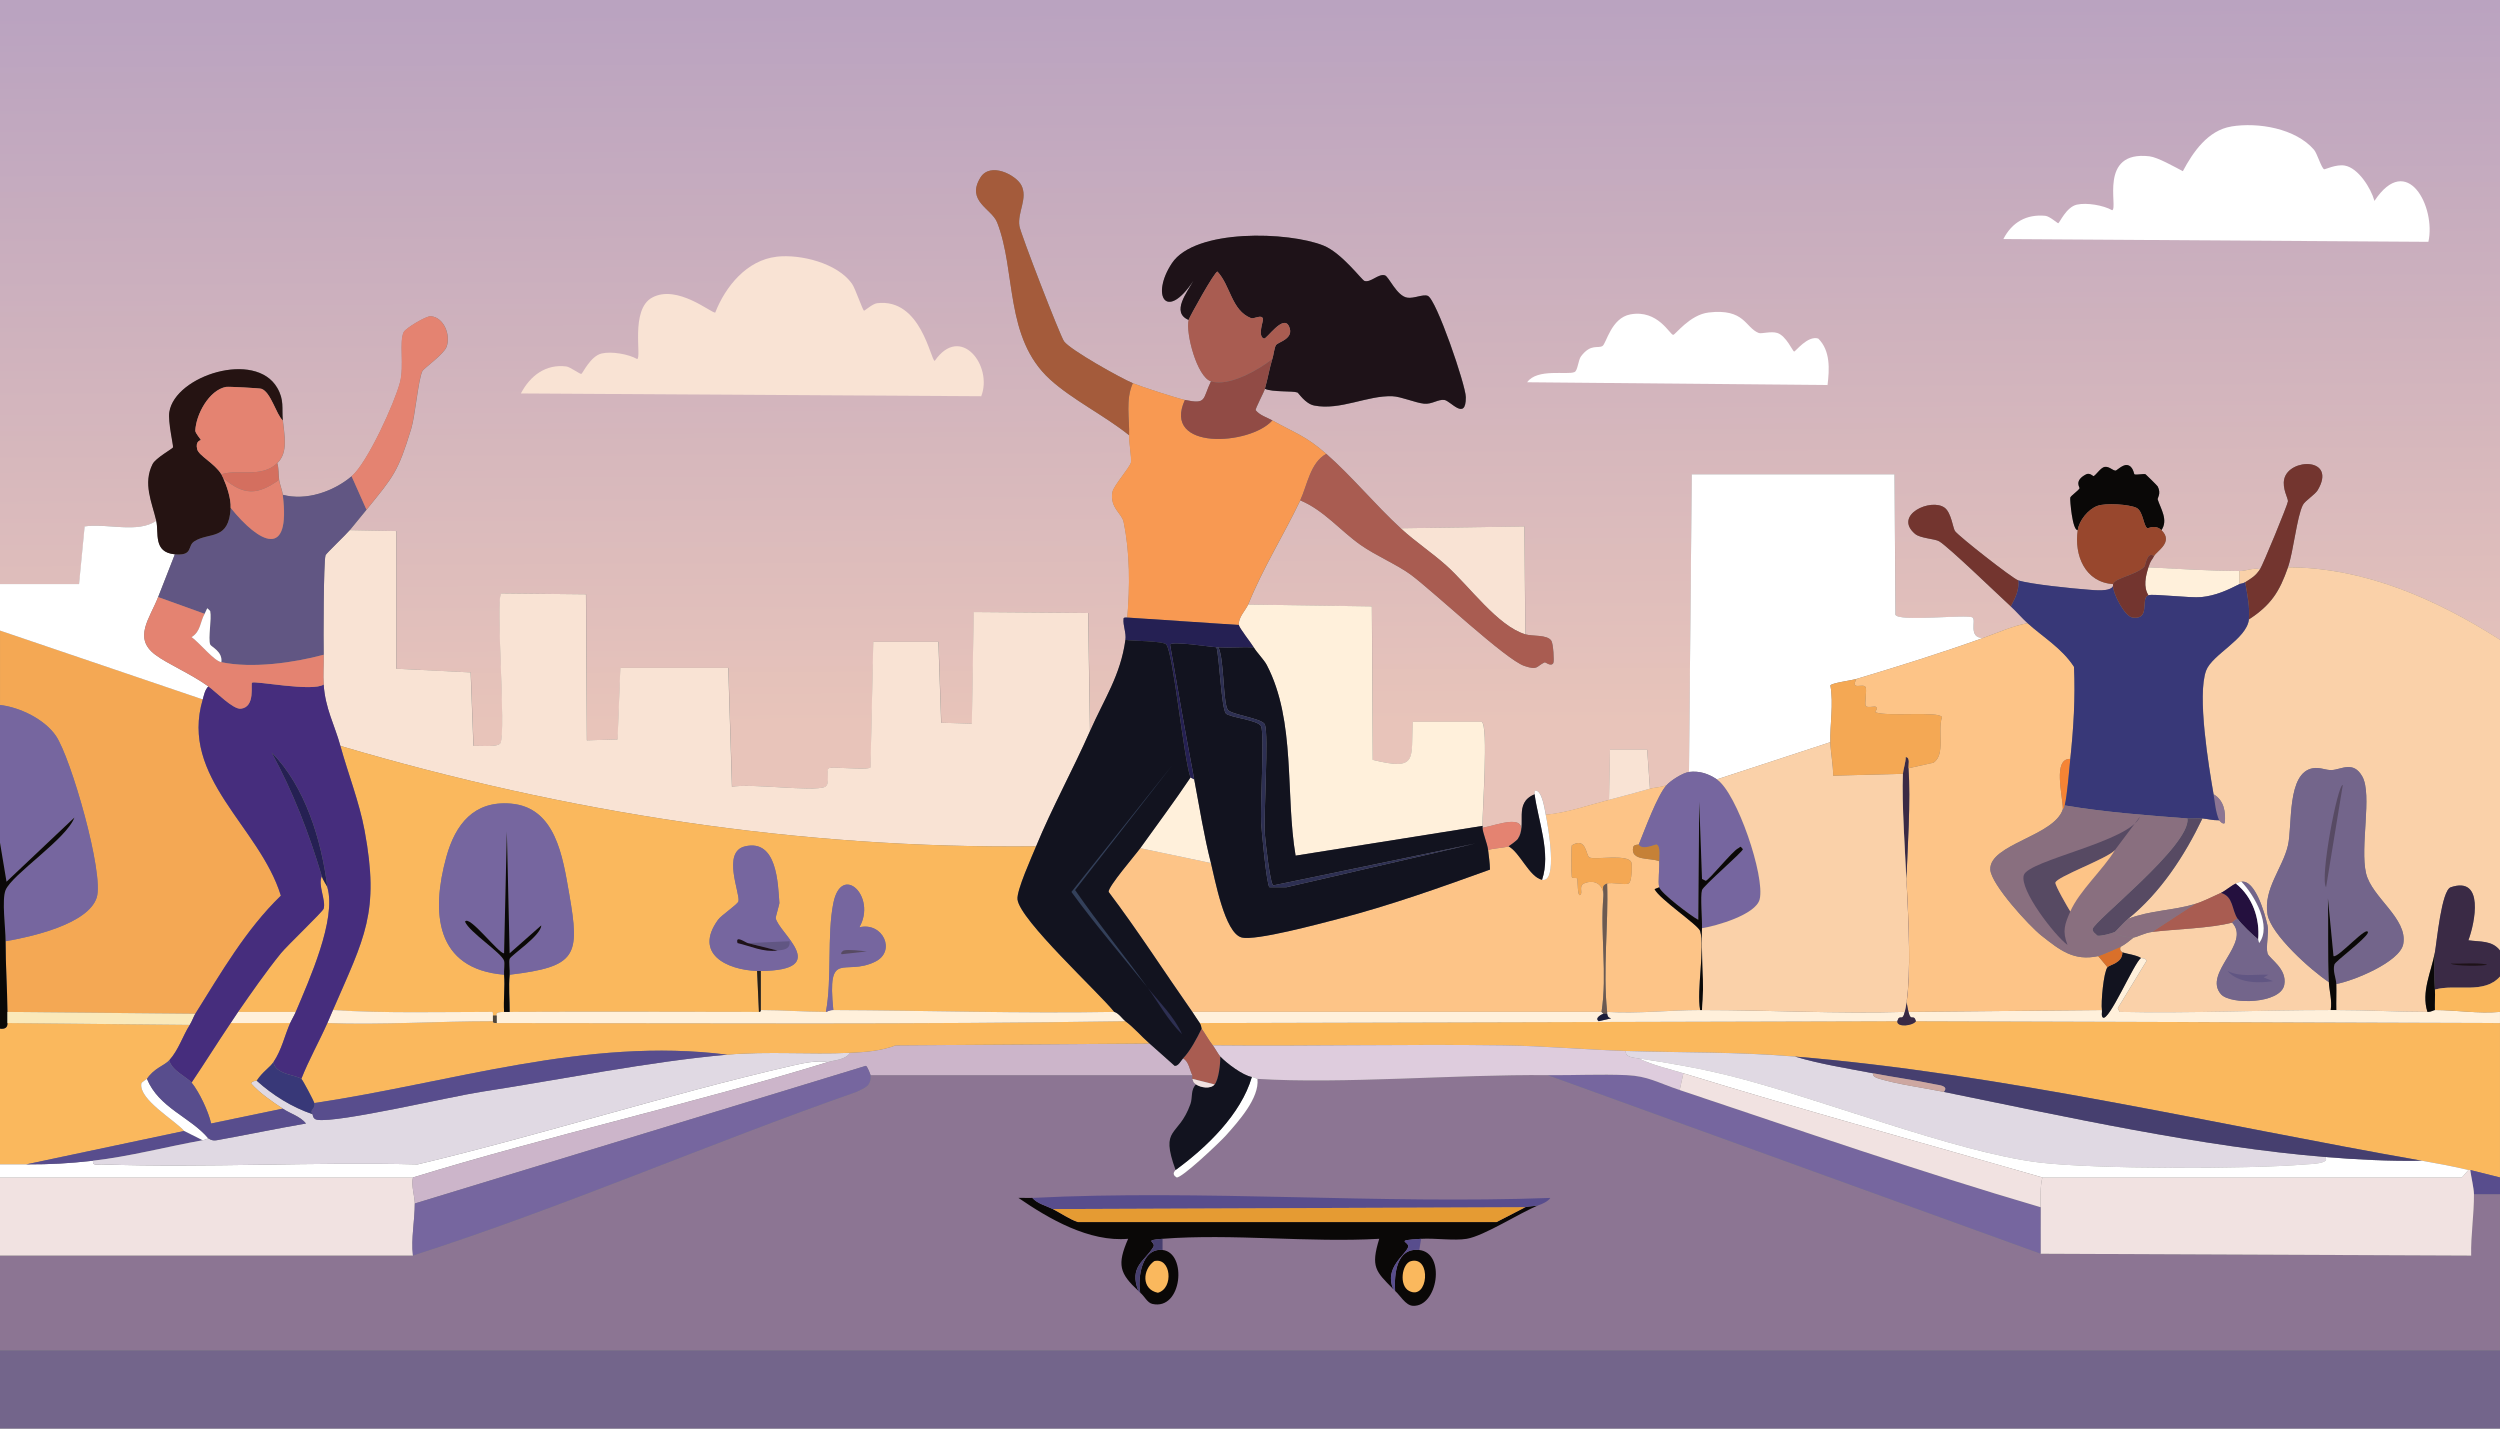 <?xml version="1.0" encoding="UTF-8"?>
<svg id="Layer_2" data-name="Layer 2" xmlns="http://www.w3.org/2000/svg" xmlns:xlink="http://www.w3.org/1999/xlink" viewBox="0 0 1051.58 600.9">
  <rect x="0" y="0" width="1051.58" height="600.9" fill="#808080" stroke="none"/>
  <defs>
    <style>
      .cls-1 {
        fill: #12131f;
      }

      .cls-2 {
        fill: #98472d;
      }

      .cls-3 {
        fill: #f1e2e1;
      }

      .cls-4 {
        fill: #584d8d;
      }

      .cls-5 {
        fill: #463f6f;
      }

      .cls-6 {
        fill: #e59b33;
      }

      .cls-7 {
        fill: #e0d9e3;
      }

      .cls-8 {
        fill: #f89952;
      }

      .cls-9 {
        fill: #896f7f;
      }

      .cls-10 {
        fill: #fab85d;
      }

      .cls-11 {
        fill: #d46f5f;
      }

      .cls-12 {
        fill: #6c5a51;
      }

      .cls-13 {
        fill: #deccdd;
      }

      .cls-14 {
        fill: url(#linear-gradient);
      }

      .cls-15 {
        fill: #f4a854;
      }

      .cls-16 {
        fill: #0a0807;
      }

      .cls-17 {
        fill: #c68137;
      }

      .cls-18 {
        fill: #a95c51;
      }

      .cls-19 {
        fill: #e48371;
      }

      .cls-20 {
        fill: #fdc487;
      }

      .cls-21 {
        fill: #2d2f52;
      }

      .cls-22 {
        fill: #462d7d;
      }

      .cls-23 {
        fill: #615683;
      }

      .cls-24 {
        fill: #574a63;
      }

      .cls-25 {
        fill: #a45b3b;
      }

      .cls-26 {
        fill: #252053;
      }

      .cls-27 {
        fill: #cda7a1;
      }

      .cls-28 {
        fill: #fff;
      }

      .cls-29 {
        fill: #da702a;
      }

      .cls-30 {
        fill: #251312;
      }

      .cls-31 {
        fill: #914b45;
      }

      .cls-32 {
        fill: #f9e3d4;
      }

      .cls-33 {
        fill: #4f463c;
      }

      .cls-34 {
        fill: #ccb5ca;
      }

      .cls-35 {
        fill: #fff0db;
      }

      .cls-36 {
        fill: #33405a;
      }

      .cls-37 {
        fill: #8c7593;
      }

      .cls-38 {
        fill: #fae9ba;
      }

      .cls-39 {
        fill: #1e1218;
      }

      .cls-40 {
        fill: #1c1e3b;
      }

      .cls-41 {
        fill: #76669f;
      }

      .cls-42 {
        fill: #24103e;
      }

      .cls-43 {
        fill: #fad1a9;
      }

      .cls-44 {
        fill: #73658b;
      }

      .cls-45 {
        fill: #383878;
      }

      .cls-46 {
        fill: #3a2a45;
      }

      .cls-47 {
        fill: #f58434;
      }

      .cls-48 {
        fill: #73352f;
      }

      .cls-49 {
        fill: #271e15;
      }
    </style>
    <linearGradient id="linear-gradient" x1="525.28" y1="3.26" x2="526.7" y2="338.13" gradientUnits="userSpaceOnUse">
      <stop offset="0" stop-color="#baa3c0"/>
      <stop offset=".9" stop-color="#e8c4ba"/>
    </linearGradient>
  </defs>
  <g id="Layer_1-2" data-name="Layer 1">
    <g id="Generative_Object" data-name="Generative Object">
      <g id="Background">
        <path class="cls-14" d="M0,245.68V0h1051.58v269.15c-26.6-17.02-56.97-30.46-89.2-30.51,2.35-6.75,3.7-21.08,6.26-26.21.87-1.74,5.14-4.37,6.26-6.26,8.19-13.85-11.97-13.61-14.08-4.69-.95,4,1.69,8.22,1.56,9.39-.17,1.59-10.53,26.74-11.74,28.56-2.93-.69-6.03.8-8.61.78-12.63-.09-25.7-.91-38.34-1.56,1.01-3.21,1.34-2.73,2.35-4.69,1.14-2.22,8.38-5.88,3.13-10.95,2.96-4.25-.31-8.99-1.56-12.91-.2-.63,1.6-2.38,0-5.48-.17-.32-4.79-4.88-5.09-5.09-.56-.39-3.92.4-4.69,0-.26-.13-.49-3.54-3.13-3.91-1.74-.24-4.43,2.33-4.69,2.35-1.3.1-2.72-1.85-4.69-1.56-1.65.24-3.62,3.41-4.69,3.91-.15.07-1.59-1.58-3.13-.78-5.24,2.7-2.56,5.55-2.74,5.87-.6,1.09-3.67,3.12-3.91,3.91-.21.7.86,13.95,3.13,13.69-1.58,10.58,3.07,21.94,14.87,22.69-.06.23.01.53,0,.78-1.03,2.64-8.41,1.72-10.56,1.56-6.02-.44-24.35-2.27-29.34-3.91-2.44-.8-25-18.52-26.6-20.73-.86-1.19-1.55-7.69-4.3-9.78-5.69-4.33-21.82,3-12.52,10.95,2.24,1.92,8.4,2.04,10.17,3.13,4.2,2.57,24.6,22.34,30.12,27.38,2.36,2.16,4.66,4.88,7.04,7.04-6.51,1.25-12.59,4.04-18.78,6.26-6.29-.11-2.74-7.49-4.3-8.61-2.15-1.52-31.08,1.96-32.47-1.17l-.39-59.07h-85.28l-1.17,125.19c-2.58.31-7.59,3.51-9.39,5.48-2.15,1.04-5.07,1.01-7.04,1.56l-1.17-16.43h-15.65l-.39,21.13c-8.8,2.26-17.45,5.42-26.6,6.26-.46-2.22-1.51-10.16-4.3-10.17-.63,0-.32,1.53-.39,1.56-9.19,3.8-2.92,12.74-7.04,18.78,5.83-11.83-9.02-5.69-14.87-4.69,0-.26,0-.52,0-.78-.18-5.25,2.65-42.46-.39-43.82h-28.95c-.78,15.76,2.27,20.74-16.82,16.04l-.39-64.55-52.03-.78c6.17-15.33,14.83-29,21.91-43.82,9.89,4.09,16.84,12.75,25.43,18.78,6.42,4.51,15.4,8.28,21.13,12.52,9.42,6.98,39.89,35.72,47.73,38.34,5.88,1.96,4.88.09,8.61-1.56.16-.07,2.55,1.94,3.52.39.46-.73,0-8.18-.78-9.39-1.76-2.73-7.92-1.82-10.95-2.74l-.39-45.38-52.03.78c-10.68-9.81-20.74-22.07-31.3-31.3-8.8-7.69-13.12-8.72-22.69-14.08-2.4-1.34-5.2-2.06-7.04-4.3-.14-.75,3.48-7.52,3.91-9,3.14,1.48,11.62.81,13.69,1.56.42.15,3.25,4.73,7.04,5.48,10.91,2.16,22.34-4.29,32.86-3.91,3.63.13,9.64,2.75,13.3,3.13,3.37.35,5.89-1.94,8.61-1.56,2.58.36,9.04,9.02,9-1.17-.02-4.97-12.44-41.34-16.04-42.64-2.08-.75-5.79,1.25-8.61.78-4.45-.73-7.74-8.91-9.39-9.39-2.79-.81-5.94,3.21-8.61,2.35-1.1-.36-9.51-11.76-17.21-14.87-14.62-5.89-54.05-7.22-63.77,7.43-8.9,13.42-2.47,24.72,9,7.43-2.5,4.76-9.5,13.23-1.96,16.43-1.35,5.35,3.48,23.96,9.39,25.82-3.64,7.5-1.64,9.79-10.95,7.82-3.58-.76-18.36-5.58-21.91-7.04-5.08-2.1-26.27-13.95-28.95-17.6-1.64-2.24-18.29-45.33-18.78-48.51-.9-5.84,3.68-11.72.78-17.21-2.26-4.27-13.07-9.92-17.21-3.13-6.05,9.92,4.77,13.03,7.04,18.78,8.1,20.47,2.99,48.58,22.3,66.11,9.42,8.55,23.24,15.37,33.25,23.47-.11,3.15,1.07,9.54.78,11.35-.32,1.98-7.38,9.88-7.82,12.52-1.14,6.7,3.93,8.88,4.69,12.52,2.74,13.1,2.66,27.21,1.56,40.29,0,.08-1.5-.26-1.56.39-.32,3.13,1.21,5.87.78,9-2.02,14.89-8.93,24.87-14.87,38.34l-.78-49.68-48.12-.39-.78,46.95-12.91-.39-1.17-34.04h-27.38l-1.17,52.81c-.95,1.33-16.4-.45-17.6.39-1.25.88.82,6.77-1.56,7.82-4.94,2.18-31.82-1.65-39.12,0l-1.56-50.08h-45.38l-1.17,30.12-12.91.39-.39-61.42-35.6-.39c-2.57,1.82,2.1,58.17-.39,62.98-.98,1.89-9.23.96-11.35,1.17l-1.17-30.91-31.3-1.56v-57.9l-19.56-.39c2.34-2.86,4.71-5.74,7.04-8.61,11.47-14.12,13.22-15.87,18.78-34.04,1.7-5.55,2.91-20.42,4.69-24.26.5-1.08,9-7.03,10.17-10.17,1.87-4.99-1.15-12.52-6.65-12.91-1.96-.14-10.56,5.07-11.35,6.65-2.01,4.05.26,14.14-1.56,21.13-2.28,8.73-13.71,33.9-20.34,39.51-7.6,6.44-19.13,10.48-28.95,7.82-.21-1.67-1.28-4.37-1.56-6.26-.34-2.27-.07-4.77-.78-7.04,4.79-4.59,2.89-12.13,2.35-18-.49-5.31.65-8.52-2.35-13.69-9.21-15.89-42.96-5.17-45.38,10.17-.64,4.03,1.75,14.14,1.56,14.87-.14.54-7.31,4.45-8.61,7.04-4.1,8.19-.3,15.96,1.56,23.86-7.94,5.36-20.6.94-30.12,2.35l-2.35,24.26H0Z"/>
        <path class="cls-37" d="M501.53,452.24c.16.28-.16,1.28,0,1.56.49.9.01,1.26,1.56,2.35-2.34,2.16-1.39,5.52-2.35,8.22-5.07,14.31-12.98,9.29-6.26,27.78.05.15-2.09,1.55.39,3.13,1.96.64,18.34-14.91,20.73-17.6,5.28-5.93,14.23-15.82,13.3-23.86,35.17,2.26,83.95-1.94,122.06-1.56l207.34,75.11,181.13.78c-.2-8.46,1.28-17.46,1.17-25.82h10.95v65.72H0v-39.9h173.7c63.12-20.26,124.03-46.94,186.61-68.85,3.35-1.73,6.21-2.28,5.87-7.04h135.36Z"/>
        <rect class="cls-44" y="568.04" width="1051.58" height="32.86"/>
        <path class="cls-43" d="M1051.58,269.15v130.66c-3.32-4.34-8.35-3.58-13.3-4.3,2.74-7.32,6.84-27.15-7.43-22.3-3.89,1.32-5.83,22.87-6.65,27.38-1.48,8.1-5.85,16.61-3.13,25.04-12.75,0-25.7-.78-38.34-.78-.08-3.64.1-7.32,0-10.95,7.05-1.25,26.76-9.22,28.17-16.82,1.99-10.73-13.25-19.53-15.65-29.73-2.61-11.08,2.66-33.11-1.56-40.69-3.81-6.83-8.87-2.9-12.91-2.74-2.57.1-4.84-1.27-7.82-.78-11.14,1.81-8.62,24.12-10.56,32.47-2.23,9.6-10.36,18.29-8.61,28.95,1.39,8.49,18.4,23.7,25.82,28.56.17,3.7,1.43,7.77.78,11.74-29.56,0-59.2,1.47-88.8.78l-.78-1.56,12.13-19.95c-.55-1.29-2-.96-2.35-1.17-2.24-1.33-5.33-1.57-7.82-2.35,0-.12-1.42-.58-.78-2.35,1.78-.86,3.9-2.64,5.48-3.91,1.52-.15,4.54-1.95,7.82-2.35,9.96-1.21,24.43-1.5,33.64-3.91,8.16,8.78-12.51,21.24-4.69,30.12,3.97,4.51,25.05,4.07,26.6-3.91,1.35-6.9-6.39-11.06-7.04-13.3-.79-2.73.68-8.68,0-11.74-1.2-5.39-5.27-19.24-10.95-18.39-1.55.23-1.6.5-2.35.78-1.51.56-4.65,3.2-6.26,3.91-3.51,1.55-7.32,3.6-10.95,4.69-9.33,2.8-19.1,2.67-28.17,6.26,13.6-10.94,23.87-26.7,31.3-42.25,2.56.23,4.01.8,7.04.78.13,0,1.46,1.9,2.35,1.17.48-4.58-.27-9.55-4.69-12.13-2.05-11.73-6.98-41.65-3.13-52.03,2.52-6.78,17.07-13.23,18-21.52,9.34-6.08,12.89-11.71,16.43-21.91,32.22.06,62.6,13.5,89.2,30.51Z"/>
        <path class="cls-10" d="M805.89,429.55l245.68.78v64.94c-4.16-1.04-8.36-2.09-12.52-3.13-.25-.06-.54.06-.78,0-6.95-1.65-12.55-2.68-19.56-3.91-85.82-15.04-177.54-36.76-263.68-43.82-24.81-2.03-46.5-1.58-71.2-2.35-16.97-.52-34.21-2.11-51.25-2.35-40.8-.58-81.66.43-122.45,0-1.71-2.21-3.06-4.76-4.69-7.04-.07-.1-.18-1.51-.78-2.35l293.41-.78c-.28,2.71,6.54,2,7.82,0Z"/>
        <path class="cls-15" d="M85.28,294.19c-9.75,33.03,23.84,53.32,32.86,82.55-14.81,14.35-25.12,32.39-35.99,49.68l-79.02-.78c-.08-9.88-.81-19.79-.78-29.73,10.33-1.77,34.74-7.07,38.34-18.39,3.18-9.99-10.87-58.87-17.21-68.07-4.78-6.94-15.16-11.97-23.47-12.91v-31.3l85.28,28.95Z"/>
        <path class="cls-3" d="M173.7,495.27c-.82,3.39.78,8.11.78,10.95,0,7.13-1.62,14.67-.78,21.91H0v-32.86h173.7Z"/>
        <path class="cls-10" d="M79.81,431.11c-3,4.76-4.73,10.6-8.61,14.87-2.07,2.28-6.31,3.23-9.39,7.82-.12.18-2.24,1.35-2.35,1.96-1.14,6.73,14.1,15.46,18,19.95l-66.51,14.08H0v-57.12c1.77.27,3.29-.27,3.13-2.35l76.68.78Z"/>
        <path class="cls-28" d="M65.72,219.08c1.18,5-1.43,13.25,7.82,14.08-2.31,6.01-4.73,11.98-7.04,18-3.45,8.95-10.65,17.18-1.17,24.26,5.32,3.97,14.69,7.84,22.3,13.3-1.51,1.63-1.75,3.46-2.35,5.48L0,265.24v-19.56h33.25l2.35-24.26c9.52-1.4,22.18,3.01,30.12-2.35Z"/>
        <path class="cls-41" d="M2.35,395.91c.01-5.31-1.67-17.47,0-21.52,2.76-6.66,25.66-21.51,28.95-30.51l-28.56,26.99-2.74-16.43v-57.9c8.32.94,18.69,5.97,23.47,12.91,6.34,9.2,20.39,58.08,17.21,68.07-3.6,11.32-28.01,16.62-38.34,18.39Z"/>
        <path class="cls-28" d="M348.18,446.76c-57.55,17.68-117.58,31.01-174.48,48.51H0v-5.48h10.95c10.32,0,17.94-.4,28.17-1.56-.34,2.35,2.09,1.52,3.52,1.56,44.24,1.5,88.75-1.12,133.01,0,52.64-12.58,104.56-29.3,157.27-41.47,4.35-1,10.89-2.5,15.26-1.56Z"/>
        <path class="cls-35" d="M980.37,424.86c.78,0,1.57,0,2.35,0,12.64,0,25.59.78,38.34.78,1.77,0,2.62-.78,3.13-.78,8.98,0,18.31,1.62,27.38.78v4.69l-245.68-.78c-.96-3.41-2.07.55-3.13-3.91l81.37-.78c.15,1-.39,2.33.39,3.13,2.52,1.94,13.09-22.98,16.04-25.04.35.21,1.8-.11,2.35,1.17l-12.13,19.95.78,1.56c29.6.69,59.25-.79,88.8-.78Z"/>
        <path class="cls-46" d="M1051.58,399.82v10.95c-6.81,7.62-18.48,2.97-27.38,5.48-.37-5.47-.48-10.25,0-15.65.82-4.52,2.77-26.06,6.65-27.38,14.27-4.85,10.17,14.98,7.43,22.3,4.95.72,9.98-.04,13.3,4.3Z"/>
        <path class="cls-10" d="M1051.58,425.64c-9.07.84-18.4-.78-27.38-.78-.14-2.84.19-5.77,0-8.61,8.9-2.51,20.58,2.15,27.38-5.48v14.87Z"/>
        <path class="cls-16" d="M2.35,395.91c-.02,9.94.7,19.86.78,29.73.01,1.56,0,3.14,0,4.69.16,2.08-1.36,2.62-3.13,2.35v-78.24l2.74,16.43,28.56-26.99c-3.29,9-26.19,23.86-28.95,30.51-1.67,4.05.01,16.21,0,21.52Z"/>
        <path class="cls-4" d="M1051.58,495.27v7.04h-10.95c-.03-2.53-1.21-7.39-1.56-10.17,4.16,1.04,8.36,2.09,12.52,3.13Z"/>
        <path class="cls-32" d="M458.5,307.49c-7.14,16.21-16.09,32.45-22.69,48.51-99.49,1.07-197.69-14.15-292.63-42.25-2.47-8.96-6.34-15.6-7.04-25.82-.28-4.11.08-8.39,0-12.52-.12-5.62-.07-38.94.78-41.86.21-.7,8.72-8.79,10.17-10.56l19.56.39v57.9l31.3,1.56,1.17,30.91c2.12-.22,10.37.72,11.35-1.17,2.49-4.81-2.18-61.16.39-62.98l35.6.39.39,61.42,12.91-.39,1.17-30.12h45.38l1.56,50.08c7.3-1.65,34.18,2.18,39.12,0,2.39-1.05.32-6.95,1.56-7.82,1.2-.84,16.66.94,17.6-.39l1.17-52.81h27.38l1.17,34.04,12.91.39.78-46.95,48.12.39.78,49.68Z"/>
        <path class="cls-20" d="M701.05,330.18c-3.92,4.29-9.27,19.03-11.74,25.04-.05.12-2.09-.08-2.35,1.17-1.24,5.93,7.38,4.29,10.95,5.87.21,2.99-.62,8.62,0,10.95l-1.96.78c2.02,4.16,18.46,15.16,19.17,17.6,2.08,7.13-1.56,24.93,0,33.25-12.92,0-26.13,1.62-39.12.78-1.86-18.1.6-35.9,0-53.99,1.81-.64,7.49.67,9,0s1.56-8.17,1.17-9c-1.66-3.52-15.28-.87-17.6-1.96-1.54-.72-1.23-8.88-7.43-5.09-.23.62-.22,12.15,0,13.3.15.77,2.11,0,2.35.78.11.35.03,9.24,1.56,6.26.4-.79-.79-3.44,1.17-4.3,4.51-1.98,8.45.42,8.22,5.48-1.39,15.9,1.68,32.59-.78,48.51h-172.13c-11.76-16.79-22.84-34.1-35.21-50.47-.32-2.16,11.27-15.55,13.3-18.39l29.73,6.26c1.64,6.46,5.74,29.41,12.91,31.3,5.83,1.53,33.09-5.86,40.69-7.82,21.35-5.51,43.27-13.32,63.77-20.73-.06-2.75-.46-5.5-.78-8.22,1.8-.7,7.47-1,8.61-1.56,4.82,2.58,8.72,12.88,14.08,14.08,6.79,1.53,2.57-22.56,1.56-27.38,9.15-.84,17.8-4,26.6-6.26,5.84-1.5,11.43-3.07,17.21-4.69,1.97-.55,4.89-.52,7.04-1.56Z"/>
        <path class="cls-28" d="M834.06,268.37c-17.63,6.33-35.26,11.83-53.2,17.21-2.17.65-10.5,1.7-10.95,2.74,1.41,7.9-.22,16.09,0,23.86l-47.73,15.65c-3.54-2.37-7.26-3.67-11.74-3.13l1.17-125.19h85.28l.39,59.07c1.39,3.13,30.32-.35,32.47,1.17,1.57,1.11-1.98,8.5,4.3,8.61Z"/>
        <path class="cls-20" d="M852.84,262.11c6.51,5.9,14.48,10.54,19.56,18.39.6,13.14-.2,25.79-1.56,38.73-7.48-.3-3.19,15.42-3.13,21.13-3.5,11.33-31.03,14.75-30.51,25.43.3,6.16,16.33,23.7,21.52,27.78,7.84,6.17,13.56,10.79,23.86,8.61l3.91,4.69c-1.65,2.02-2.82,14.78-2.35,18l-81.37.78c-5.15-21.61,1.95-76.02,0-102.5l10.56-2.35c5.09-3.5,1.57-13.26,3.52-19.17-1.27-2.57-22.81-.13-27.78-1.96-.94-.35,1.27-1.4,0-2.35-.53-.39-3.62.58-4.3-.39-.52-.74.54-6.58,0-7.82-.88-2.01-6.59,1.65-3.91-3.52,17.94-5.39,35.58-10.88,53.2-17.21,6.19-2.22,12.26-5.01,18.78-6.26Z"/>
        <path class="cls-32" d="M326.66,107.97c10.11-1.14,25.55,2.7,31.69,11.35,1.47,2.06,4.48,11.19,5.09,11.35.31.08,3.56-2.9,5.48-3.13,18.49-2.23,22.44,23.8,24.26,24.26,10.87-15.72,24.56,2.07,19.56,14.87l-193.65-1.17c3.93-7.48,10.48-12.47,19.17-11.35,1.5.19,5.69,3.26,6.26,3.13s3.81-7.53,8.61-8.61c4.13-.93,11.12.23,14.87,2.35,2.03-.43-3.01-20.73,6.26-25.82,10.61-5.83,25.22,6.8,26.6,6.26,4.27-10.92,13.25-22.05,25.82-23.47Z"/>
        <path class="cls-35" d="M623.59,347.4l-78.63,12.52c-4.37-25.73.19-56.65-12.13-80.2-1.17-2.24-4.11-5.15-5.48-7.43-1.13-1.89-6.13-8.18-6.26-9.39-.33-3.16,3.02-6.38,3.91-8.61l52.03.78.39,64.55c19.1,4.7,16.04-.27,16.82-16.04h28.95c3.05,1.35.21,38.57.39,43.82Z"/>
        <path class="cls-28" d="M938.52,53.2c11.32-1.86,27.07.8,34.82,9.78,1.35,1.56,3.17,7.94,4.3,8.22.43.1,5.01-2.18,8.61-1.56,5.73.97,11.08,9.59,12.52,14.87,13.81-20.87,25.92,2.63,22.69,17.21l-178.78-1.17c3.64-7.08,9.71-10.51,17.6-9.78,1.88.17,5.16,3.17,5.48,3.13.55-.08,3.36-6.82,7.82-7.82,4.13-.93,11.12.23,14.87,2.35,2.66-.86-6-25.18,15.65-22.69,3.55.41,10.65,4.5,14.08,6.26,4.28-8.07,10.56-17.17,20.34-18.78Z"/>
        <path class="cls-28" d="M718.65,131.45c15.34-1.81,15.38,6.38,21.13,8.61,1.17.45,5.13-.85,7.82,0,3.7,1.17,6.52,7.75,7.04,7.82.59.09,5.66-6.86,10.17-5.48,5.18,5.12,4.71,12.95,3.91,19.56l-126.36-1.17c4.28-5.99,16.98-2.91,19.95-4.3,1.37-.65,1.52-5.06,2.74-6.65,4.15-5.42,7.01-3.11,9-4.3,1.59-.95,3.63-11.81,11.74-13.3,11.6-2.14,16.63,8.61,18,8.61.9,0,6.97-8.46,14.87-9.39Z"/>
        <path class="cls-41" d="M722.18,327.83c8.46,5.66,20.39,41.01,18,50.47-1.64,6.49-18.41,11.24-24.26,12.13.12-3.67-.77-13.49,0-16.04.55-1.83,17.04-15.95,17.21-17.21-1.39-1.69-.91-.87-1.96-.39-2.47,1.14-12.3,13.46-13.69,13.69l-1.56-.78-1.17-32.47-.39,49.68c-3.11-1.61-15.78-11.25-16.43-13.69-.62-2.33.21-7.97,0-10.95-.12-1.67.69-6.41-1.17-7.04-.35-.12-6.18,2.65-7.43,0,2.47-6.01,7.81-20.75,11.74-25.04,1.8-1.97,6.8-5.16,9.39-5.48,4.47-.54,8.2.76,11.74,3.13Z"/>
        <path class="cls-32" d="M641.59,266.81c-11.66-3.51-23.4-20.11-33.25-28.95-6.01-5.38-12.91-9.9-19.17-15.65l52.03-.78.39,45.38Z"/>
        <path class="cls-35" d="M942.04,240.2v5.48c-5.25,2.66-10.08,4.87-16.04,5.48-4.67.48-20.33-1.48-22.3-.78-2.21-3.54-1.2-7.92,0-11.74,12.64.66,25.71,1.47,38.34,1.56Z"/>
        <path class="cls-32" d="M694.01,331.75c-5.78,1.62-11.37,3.2-17.21,4.69l.39-21.13h15.65l1.17,16.43Z"/>
        <path class="cls-19" d="M638.46,352.87c-.28.57-3.52,2.94-3.91,3.13-1.14.56-6.81.87-8.61,1.56-.34-2.86-2.26-7.12-2.35-9.39,5.85-.99,20.7-7.13,14.87,4.69Z"/>
        <path class="cls-28" d="M650.19,342.7c1,4.83,5.23,28.91-1.56,27.38,3.81-11.2-1.61-24.63-3.13-35.99.07-.03-.24-1.57.39-1.56,2.79.01,3.84,7.96,4.3,10.17Z"/>
        <path class="cls-43" d="M950.64,239.42c-1.93,2.91-3.47,3.71-6.26,5.48-.93.59-1.96.59-2.35.78v-5.48c2.57.02,5.68-1.47,8.61-.78Z"/>
        <path class="cls-3" d="M1040.62,502.32c.1,8.36-1.37,17.36-1.17,25.82l-181.13-.78c.05-6.51-.07-13.05,0-19.56.04-4.05-.23-8.54.78-12.52h176.44l2.74-3.13c.25.06.54-.06.78,0,.36,2.78,1.53,7.65,1.56,10.17Z"/>
        <path class="cls-34" d="M497.62,445.2c2.49,1.25,2.82,5.07,3.91,7.04h-135.36c-.02-.22-1.31-3.69-1.96-3.91l-189.74,57.9c0-2.85-1.61-7.57-.78-10.95,56.9-17.5,116.93-30.83,174.48-48.51,3.06-.94,7.29-.87,9.39-3.91,6.52-.3,13.1-.82,19.17-3.13l106.8-.78c3.55,3.08,7.02,6.28,10.56,9.39,1.58.16,2.67-2.26,3.52-3.13Z"/>
        <path class="cls-41" d="M366.17,452.24c.35,4.76-2.51,5.31-5.87,7.04-62.58,21.92-123.49,48.59-186.61,68.85-.83-7.24.78-14.78.78-21.91l189.74-57.9c.65.22,1.94,3.69,1.96,3.91Z"/>
        <path class="cls-41" d="M706.53,458.5c50.43,16.89,100.71,34.27,151.79,49.29-.07,6.51.05,13.05,0,19.56l-207.34-75.11c11.03.11,22.24-.49,33.25,0,8.97.4,12.94,3.12,22.3,6.26Z"/>
        <path class="cls-13" d="M683.84,442.07c-.24,2.72,3.42,2.82,5.48,3.13,5.93,2.94,12.5,4.32,18.78,6.26l-1.56,7.04c-9.36-3.13-13.33-5.86-22.3-6.26-11.01-.49-22.22.11-33.25,0-38.11-.38-86.88,3.83-122.06,1.56-.48-.03-1.13-.58-2.35-.78-3.8-.64-10.54-5.71-13.3-8.61-.68-.72-2.17-3.45-3.13-4.69,40.79.43,81.65-.58,122.45,0,17.04.24,34.28,1.82,51.25,2.35Z"/>
        <path class="cls-16" d="M434.24,503.88c2.24,2.49,5.74,3.24,8.61,4.69,3.53,1.79,6.75,4.15,10.56,5.48h176.04l12.13-6.26c1.41-.47,4.31-.4,5.48-.78-7.63,3.06-22.77,12.86-30.12,14.08-5.32.88-13.35-.36-19.17,0-11.94.74-4.69,1.07-5.48,3.52-1.05,3.25-10.17,8.63-6.26,17.6-7.39-7.45-9.54-9.26-5.87-21.13-29.64,1.7-61.82-2.27-91.15,0-8.61.67-2.45,1.17-3.91,3.52-3.69,5.94-10.25,8.24-6.26,18.39-7.87-7.33-9.11-10.91-4.3-21.91-16.41,1.46-33.39-8.43-46.16-17.21,1.95-.07,3.93.1,5.87,0Z"/>
        <path class="cls-4" d="M647.06,507.01c-1.17.38-4.07.31-5.48.78l-198.74.78c-2.87-1.45-6.37-2.2-8.61-4.69,71.53-3.63,146.06,2.72,217.9,0-.99,1.49-3.4,2.58-5.09,3.13Z"/>
        <path class="cls-16" d="M596.99,525.79c11.32,1.26,7.76,24.14-2.74,23.47-3.06-.2-5.36-4.48-7.43-6.26-.41-7.23.59-18.28,10.17-17.21Z"/>
        <path class="cls-16" d="M479.62,543.78c-1.17-6.37.66-18.97,9.39-18,10.46,1.17,8.27,25.56-4.3,22.69-2.19-.5-3.35-3.38-5.09-4.69Z"/>
        <path class="cls-28" d="M528.92,453.8c.93,8.05-8.02,17.93-13.3,23.86-2.4,2.69-18.78,18.24-20.73,17.6-2.48-1.58-.34-2.98-.39-3.13,13.09-9.55,27.46-23.38,32.08-39.12,1.22.2,1.87.75,2.35.78Z"/>
        <path class="cls-4" d="M597.77,521.09l-.78,4.69c-9.58-1.07-10.58,9.99-10.17,17.21-.36-.31-.5-.5-.78-.78-3.91-8.97,5.21-14.35,6.26-17.6.79-2.46-6.47-2.78,5.48-3.52Z"/>
        <path class="cls-5" d="M489.01,521.09v4.69c-8.73-.97-10.56,11.62-9.39,18-.61-.46-.66-.67-.78-.78-3.99-10.15,2.57-12.45,6.26-18.39,1.46-2.35-4.7-2.85,3.91-3.52Z"/>
        <path class="cls-44" d="M982.72,413.9c-.07-2.4-1.6-5.61-.78-8.22.44-1.4,12.77-10.4,14.08-13.3.26-3.95-12.64,10.83-14.47,9.78l-2.35-24.26c.27,11.66-.14,23.61.39,35.21-7.42-4.86-24.43-20.07-25.82-28.56-1.75-10.66,6.38-19.35,8.61-28.95,1.94-8.35-.58-30.66,10.56-32.47,2.98-.48,5.26.88,7.82.78,4.04-.16,9.1-4.09,12.91,2.74,4.22,7.58-1.05,29.6,1.56,40.69,2.4,10.2,17.64,19,15.65,29.73-1.41,7.6-21.12,15.57-28.17,16.82Z"/>
        <path class="cls-16" d="M982.72,413.9c.1,3.64-.08,7.32,0,10.95-.78,0-1.56,0-2.35,0,.65-3.97-.61-8.03-.78-11.74-.53-11.6-.12-23.55-.39-35.21l2.35,24.26c1.84,1.05,14.73-13.73,14.47-9.78-1.31,2.9-13.65,11.9-14.08,13.3-.82,2.61.71,5.82.78,8.22Z"/>
        <path class="cls-16" d="M1024.19,416.25c.19,2.84-.14,5.76,0,8.61-.51,0-1.36.78-3.13.78-2.72-8.43,1.65-16.93,3.13-25.04-.48,5.4-.37,10.18,0,15.65Z"/>
        <path class="cls-37" d="M933.43,345.05c-1.5-3.57-1.7-7.23-2.35-10.95,4.42,2.58,5.17,7.55,4.69,12.13-.89.72-2.22-1.17-2.35-1.17Z"/>
        <path class="cls-7" d="M755.04,444.42c10.7,3.22,21.91,4.92,32.86,7.04-.47,1.42,1.79,2.06,2.74,2.35,7.94,2.39,18.65,3.78,26.99,5.48,51.21,10.44,108.56,23.12,160.4,27.38,2.42,2.88-6.46,2.98-8.22,3.13-23.92,2.04-88.52,2.03-111.89-.78-35.69-4.3-93.35-27.43-131.45-36.77-12.49-3.06-24.68-5.15-37.17-7.04-2.06-.31-5.72-.41-5.48-3.13,24.7.76,46.39.31,71.2,2.35Z"/>
        <path class="cls-28" d="M978.03,486.67c13.45,1.11,27.2,1.8,40.69,1.56,7.01,1.23,12.61,2.26,19.56,3.91l-2.74,3.13h-176.44c-50.33-14.57-100.93-28.38-151.01-43.82-6.28-1.94-12.85-3.32-18.78-6.26,12.49,1.89,24.68,3.98,37.17,7.04,38.1,9.34,95.76,32.48,131.45,36.77,23.37,2.81,87.97,2.83,111.89.78,1.76-.15,10.63-.25,8.22-3.13Z"/>
        <path class="cls-5" d="M1018.71,488.23c-13.49.24-27.23-.46-40.69-1.56-51.83-4.26-109.18-16.94-160.4-27.38,2.26-2.56-2.2-2.85-3.52-3.13-8.62-1.84-17.54-3.01-26.21-4.69-10.95-2.12-22.17-3.82-32.86-7.04,86.13,7.06,177.86,28.77,263.68,43.82Z"/>
        <path class="cls-35" d="M715.92,424.86c28.35,0,56.89,1.63,85.28.78-1.06,4.46-2.17.5-3.13,3.91l-293.41.78c-1.09-1.53-2.07-3.18-3.13-4.69h172.13l.78.78c-.6.2-3.86,1.76-1.96,3.13l5.09-1.17c.05-.36-1.19.25-1.56-1.96-.04-.25.03-.53,0-.78,12.99.84,26.2-.78,39.12-.78h.78Z"/>
        <path class="cls-46" d="M802.77,323.14c1.95,26.48-5.15,80.88,0,102.5,1.06,4.46,2.17.5,3.13,3.91-1.28,2-8.1,2.71-7.82,0,.96-3.41,2.07.55,3.13-3.91,4.93-20.65-1.81-75.35-.78-100.15.06-1.41,1.24-5.07,1.17-7.04,2.01.1,1.07,3.35,1.17,4.69Z"/>
        <path class="cls-38" d="M82.15,426.42c-.65,1.03-1.34,3.09-2.35,4.69l-76.68-.78c0-1.56.01-3.14,0-4.69l79.02.78Z"/>
        <path class="cls-4" d="M77.46,475.71l7.82,3.91c-15.31,2.72-30.67,6.84-46.16,8.61-10.23,1.17-17.84,1.56-28.17,1.56l66.51-14.08Z"/>
        <path class="cls-28" d="M87.63,478.84c-.66.12-1.1.56-2.35.78l-7.82-3.91c-3.89-4.49-19.14-13.22-18-19.95.1-.6,2.23-1.78,2.35-1.96,5.04,12.23,18.22,16.03,25.82,25.04Z"/>
        <path class="cls-7" d="M357.57,442.85c-2.1,3.04-6.33,2.97-9.39,3.91-4.37-.93-10.91.56-15.26,1.56-52.71,12.17-104.63,28.88-157.27,41.47-44.26-1.12-88.78,1.5-133.01,0-1.43-.05-3.86.79-3.52-1.56,15.5-1.77,30.86-5.88,46.16-8.61,1.24-.22,1.68-.66,2.35-.78.18-.03,1.26,1.19,3.52.78,12.52-2.24,25.01-4.89,37.56-7.04-2.44-3.04-6.62-4.14-9.78-6.26-4.67-3.13-9.48-6.36-13.3-10.56.45-1.24,2.28-1.06,2.35-1.17,6.82,6.16,14.74,11.09,23.47,14.08.14.05-.01,2.03,1.96,2.35,8.75,1.4,56.02-9.76,68.85-11.74,32.98-5.07,71.07-12.8,103.67-15.65,17.24-1.5,34.43,0,51.64-.78Z"/>
        <path class="cls-39" d="M1030.84,405.29c5.06.22,10.24-.48,15.26.39,0,.77-14.03.8-15.26-.39Z"/>
        <path class="cls-10" d="M435.81,356c-1.78,4.33-8.22,18.52-7.82,22.3.91,8.63,34.08,39.06,40.69,47.34-39.37.71-78.81-.61-118.15-.78-2.65-26.09,4.58-13.94,17.6-20.34,8.98-4.41,3.22-16.81-6.65-14.47,7.39-12.89-7.51-27.2-10.95-10.17-2.7,13.33-.52,31.92-3.13,45.77-9.1-.04-18.38-.77-27.38-.78v-16.43c30.2-.31,7.28-16.09,6.26-22.3-.05-.32,1.59-5.94,1.56-6.26-.62-8.08-.93-27.07-14.47-23.86-9.81,2.33-2.01,19.75-2.74,23.08-.29,1.32-7.14,5.8-8.61,7.82-10.24,14.17,3.44,21.01,16.43,21.52l.78,17.21c-34.94-.04-69.88-.16-104.84,0,.03-5.11-.51-10.55,0-15.65,28.28-3.41,29.62-7.83,25.04-34.04-2.72-15.53-5.64-36.41-24.65-37.95-15.39-1.24-23.19,8.64-26.99,22.3-6.54,23.46-4.75,47.3,24.26,49.68.45,5.13-.33,10.5,0,15.65-4.43.02-2.91,1.56-3.13,1.56-.52,0-1.05,0-1.56,0-.08,0,.24-1.57-.39-1.56-22.28.01-44.67.64-66.9-.78,13.27-30.57,19.72-40.94,13.3-75.5-2.23-12.02-6.93-23.82-10.17-35.6,94.93,28.1,193.14,43.32,292.63,42.25Z"/>
        <path class="cls-35" d="M502.32,327.83c2.25,11.87,4.06,23.47,7.04,35.21l-29.73-6.26c7.06-9.88,14.37-19.64,21.13-29.73l1.56.78Z"/>
        <path class="cls-15" d="M676.01,371.65c-2.75.97-1.3,2.47-1.56,5.48.23-5.05-3.71-7.46-8.22-5.48-1.96.86-.77,3.52-1.17,4.3-1.53,2.98-1.46-5.91-1.56-6.26-.24-.78-2.2-.02-2.35-.78-.22-1.15-.23-12.68,0-13.3,6.2-3.8,5.89,4.36,7.43,5.09,2.32,1.09,15.95-1.57,17.6,1.96.39.83.37,8.31-1.17,9s-7.19-.64-9,0Z"/>
        <path class="cls-16" d="M715.92,390.43c-.38,11.5,1.14,23.01,0,34.43h-.78c-1.56-8.32,2.08-26.12,0-33.25-.71-2.44-17.15-13.45-19.17-17.6l1.96-.78c.65,2.44,13.32,12.08,16.43,13.69l.39-49.68,1.17,32.47,1.56.78c1.39-.23,11.23-12.55,13.69-13.69,1.04-.48.56-1.3,1.96.39-.18,1.27-16.66,15.38-17.21,17.21-.77,2.55.12,12.37,0,16.04Z"/>
        <path class="cls-12" d="M676.01,371.65c.6,18.09-1.86,35.89,0,53.99.03.26-.04.53,0,.78-.5.06-1.2-.12-1.56,0l-.78-.78c2.46-15.92-.61-32.61.78-48.51.26-3.01-1.19-4.51,1.56-5.48Z"/>
        <path class="cls-17" d="M689.31,355.22c1.25,2.65,7.08-.12,7.43,0,1.86.63,1.06,5.37,1.17,7.04-3.57-1.58-12.19.07-10.95-5.87.26-1.25,2.3-1.05,2.35-1.17Z"/>
        <path class="cls-43" d="M769.9,312.19c.13,4.5,1.2,9.49,1.17,14.08l29.34-.78c-1.02,24.8,5.71,79.5.78,100.15-28.4.84-56.93-.78-85.28-.78,1.14-11.42-.38-22.93,0-34.43,5.85-.89,22.61-5.64,24.26-12.13,2.39-9.46-9.54-44.81-18-50.47l47.73-15.65Z"/>
        <path class="cls-15" d="M802.77,323.14c-.1-1.34.83-4.59-1.17-4.69.07,1.97-1.12,5.63-1.17,7.04l-29.34.78c.03-4.59-1.05-9.59-1.17-14.08-.22-7.78,1.41-15.96,0-23.86.46-1.04,8.78-2.09,10.95-2.74-2.68,5.17,3.03,1.51,3.91,3.52.54,1.24-.52,7.09,0,7.82.69.97,3.78,0,4.3.39,1.27.95-.94,2,0,2.35,4.96,1.83,26.5-.62,27.78,1.96-1.95,5.91,1.57,15.67-3.52,19.17l-10.56,2.35Z"/>
        <path class="cls-47" d="M870.84,319.23c-.54,5.17-1.25,14.99-2.35,19.56-.39,1.65-.76,1.48-.78,1.56-.06-5.7-4.35-21.42,3.13-21.13Z"/>
        <path class="cls-10" d="M208.91,430.33c88.13,0,176.35.65,264.46-.78,3.65,2.71,6.73,6.41,10.17,9.39l-106.8.78c-6.07,2.31-12.65,2.83-19.17,3.13-17.21.78-34.4-.72-51.64.78-59.05-7.51-115.98,11.74-173.7,20.34-.13-.67-4.87-9.71-5.48-10.17,3.16-8.04,7.45-15.59,10.95-23.47,23.18.84,46.51-.78,69.64-.78.09,0-.39.78,1.56.78Z"/>
        <path class="cls-35" d="M319.23,425.64c1.02,0,.73-.78.78-.78,9,.01,18.29.75,27.38.78.51,0,1.35-.79,3.13-.78,39.34.17,78.78,1.5,118.15.78,1.76.39,3.64,3.13,4.69,3.91-88.11,1.43-176.33.78-264.46.78v-3.13c.22,0-1.3-1.55,3.13-1.56.78,0,1.57,0,2.35,0,34.96-.16,69.9-.04,104.84,0Z"/>
        <path class="cls-3" d="M859.1,495.27c-1.01,3.98-.74,8.47-.78,12.52-51.08-15.02-101.36-32.4-151.79-49.29l1.56-7.04c50.07,15.44,100.67,29.24,151.01,43.82Z"/>
        <path class="cls-6" d="M641.59,507.79l-12.13,6.26h-176.04c-3.81-1.33-7.03-3.69-10.56-5.48l198.74-.78Z"/>
        <path class="cls-10" d="M593.47,530.48c8.8-2.29,7.29,16.76-.78,12.52-4.33-2.28-3.02-11.53.78-12.52Z"/>
        <path class="cls-10" d="M485.49,530.48c7.08-1.84,8.36,11.44,1.56,13.3-6.96-1.38-6.55-9.72-1.56-13.3Z"/>
        <path class="cls-24" d="M985.46,330.18l-7.04,43.03c-2.74-3.54,4.91-43.55,7.04-43.03Z"/>
        <path class="cls-27" d="M817.63,459.28c-8.34-1.7-19.05-3.09-26.99-5.48-.94-.28-3.21-.93-2.74-2.35,8.67,1.68,17.59,2.86,26.21,4.69,1.33.28,5.78.56,3.52,3.13Z"/>
        <path class="cls-40" d="M676.01,426.42c.37,2.21,1.61,1.6,1.56,1.96l-5.09,1.17c-1.9-1.37,1.35-2.93,1.96-3.13.37-.12,1.07.06,1.56,0Z"/>
        <path class="cls-10" d="M122.06,430.33c-2.36,5.28-3.52,11.24-7.04,16.43-1.55,2.29-4.67,4.14-7.04,7.82-.07.11-1.9-.07-2.35,1.17,3.82,4.2,8.63,7.44,13.3,10.56l-30.12,6.26c-1.13-5.12-5.01-13.28-8.22-17.21,5.57-8.27,10.86-16.76,16.43-25.04h25.04Z"/>
        <path class="cls-10" d="M137.71,373.22c3.91,13.47-7.66,38.99-13.3,52.42h-24.26c5.8-8.34,11.61-16.73,18-24.65,2.58-3.2,17.65-17.52,18-18.78,1-3.64-2.53-9.9-.78-13.69.6,2.04,2.12,3.9,2.35,4.69Z"/>
        <path class="cls-35" d="M207.34,427.2v2.35c-23.13,0-46.46,1.63-69.64.78.79-1.78,1.56-3.67,2.35-5.48,22.23,1.42,44.62.79,66.9.78.64,0,.31,1.56.39,1.56Z"/>
        <path class="cls-35" d="M124.41,425.64c-.72,1.72-1.64,3.12-2.35,4.69h-25.04c1.05-1.55,2.06-3.16,3.13-4.69h24.26Z"/>
        <path class="cls-4" d="M305.93,443.63c-32.6,2.84-70.69,10.58-103.67,15.65-12.84,1.97-60.1,13.14-68.85,11.74-1.97-.32-1.81-2.3-1.96-2.35-1.43-2.04,1.32-2,.78-4.69,57.72-8.6,114.64-27.86,173.7-20.34Z"/>
        <path class="cls-41" d="M214.38,409.99c.17-1.72-.42-5.57,0-6.65.58-1.51,13.32-9.89,13.3-14.08l-13.3,11.74-1.17-51.25-1.17,51.25c-2.36.14-14.73-16.41-16.43-13.3,1.86,4.47,15.34,13.05,16.43,16.43.38,1.18-.14,4.23,0,5.87-29.01-2.38-30.79-26.23-24.26-49.68,3.81-13.66,11.61-23.54,26.99-22.3,19.01,1.53,21.93,22.41,24.65,37.95,4.59,26.2,3.24,30.62-25.04,34.04Z"/>
        <path class="cls-41" d="M320.01,408.42c-.52,0-1.05.02-1.56,0-12.99-.51-26.67-7.35-16.43-21.52,1.46-2.03,8.32-6.5,8.61-7.82.73-3.33-7.08-20.76,2.74-23.08,13.55-3.21,13.85,15.78,14.47,23.86.02.32-1.62,5.94-1.56,6.26,1.02,6.21,23.94,21.99-6.26,22.3Z"/>
        <path class="cls-41" d="M350.53,424.86c-1.78,0-2.62.78-3.13.78,2.61-13.86.43-32.44,3.13-45.77,3.45-17.03,18.34-2.72,10.95,10.17,9.87-2.33,15.63,10.06,6.65,14.47-13.03,6.4-20.26-5.75-17.6,20.34Z"/>
        <path class="cls-16" d="M214.38,409.99c-.51,5.09.03,10.53,0,15.65-.78,0-1.57,0-2.35,0-.33-5.15.45-10.52,0-15.65-.14-1.64.38-4.69,0-5.87-1.09-3.38-14.57-11.96-16.43-16.43,1.7-3.11,14.07,13.44,16.43,13.3l1.17-51.25,1.17,51.25,13.3-11.74c.02,4.19-12.72,12.58-13.3,14.08-.42,1.08.17,4.93,0,6.65Z"/>
        <path class="cls-49" d="M320.01,408.42v16.43c-.06,0,.23.78-.78.78l-.78-17.21c.52.02,1.05,0,1.56,0Z"/>
        <path class="cls-33" d="M208.91,427.2v3.13c-1.96,0-1.48-.78-1.56-.78v-2.35c.52,0,1.05,0,1.56,0Z"/>
        <path class="cls-23" d="M327.05,399.82l-12.52-3.13,17.6-.78c.42,3.6-2.93,3.64-5.09,3.91Z"/>
        <path class="cls-39" d="M314.53,396.69l12.52,3.13c-6.11.77-11.12-1.8-16.82-3.13-1.04-3.5,3.35-.24,4.3,0Z"/>
        <path class="cls-24" d="M354.83,399.82c1.83-.59,7.52.13,9.78.39l-10.56,1.17c-.77-.39.55-1.49.78-1.56Z"/>
      </g>
      <g>
        <g>
          <g>
            <path class="cls-8" d="M498.4,168.22c-9.81,21.48,27.54,19.14,36.77,8.61,9.57,5.36,13.89,6.39,22.69,14.08-6.8,3.76-7.98,13.34-10.95,19.56-7.08,14.82-15.74,28.48-21.91,43.82-.89,2.22-4.24,5.44-3.91,8.61l-46.95-3.13c1.1-13.08,1.17-27.2-1.56-40.29-.76-3.64-5.83-5.82-4.69-12.52.45-2.63,7.5-10.54,7.82-12.52.29-1.8-.89-8.2-.78-11.35.23-6.82-1.57-14.97,1.56-21.91,3.54,1.46,18.33,6.29,21.91,7.04Z"/>
            <path class="cls-39" d="M532.05,163.53c1.16-3.96,2.06-9.23,3.13-12.52.59-1.81.82-4.78,1.56-5.87.93-1.36,7.81-2.61,5.48-7.82-2.4-5.36-9.43,5.47-10.56,5.09-2.81-.94-.22-7.42-.39-8.22-.47-2.19-3.76.13-5.09-.39-8.18-3.23-8.57-13.66-14.08-19.56-1.18-.08-11.84,19.19-12.13,20.34-7.55-3.2-.55-11.67,1.96-16.43-11.47,17.29-17.9,5.99-9-7.43,9.72-14.65,49.15-13.33,63.77-7.43,7.7,3.11,16.12,14.51,17.21,14.87,2.67.87,5.82-3.16,8.61-2.35,1.65.48,4.94,8.66,9.39,9.39,2.81.46,6.53-1.53,8.61-.78,3.6,1.3,16.02,37.68,16.04,42.64.04,10.19-6.41,1.53-9,1.17-2.71-.38-5.24,1.92-8.61,1.56-3.66-.38-9.67-3-13.3-3.13-10.52-.38-21.96,6.07-32.86,3.91-3.79-.75-6.62-5.32-7.04-5.48-2.07-.76-10.56-.08-13.69-1.56Z"/>
            <path class="cls-25" d="M476.5,161.18c-3.13,6.93-1.34,15.09-1.56,21.91-10.01-8.11-23.83-14.92-33.25-23.47-19.31-17.53-14.2-45.64-22.3-66.11-2.28-5.75-13.09-8.86-7.04-18.78,4.14-6.79,14.96-1.14,17.21,3.13,2.9,5.49-1.68,11.38-.78,17.21.49,3.18,17.14,46.27,18.78,48.51,2.68,3.66,23.87,15.5,28.95,17.6Z"/>
            <path class="cls-18" d="M557.87,190.91c10.56,9.23,20.62,21.49,31.3,31.3,6.26,5.75,13.16,10.26,19.17,15.65,9.86,8.84,21.6,25.44,33.25,28.95,3.03.91,9.19.01,10.95,2.74.78,1.21,1.24,8.66.78,9.39-.97,1.55-3.36-.46-3.52-.39-3.73,1.66-2.73,3.53-8.61,1.56-7.84-2.61-38.31-31.36-47.73-38.34-5.72-4.24-14.7-8.01-21.13-12.52-8.59-6.03-15.54-14.69-25.43-18.78,2.97-6.22,4.15-15.8,10.95-19.56Z"/>
            <path class="cls-18" d="M535.18,151.01c-5.73,4.53-18.25,11.77-25.82,9.39-5.91-1.86-10.74-20.47-9.39-25.82.29-1.15,10.95-20.42,12.13-20.34,5.51,5.9,5.9,16.33,14.08,19.56,1.33.52,4.61-1.8,5.09.39.17.79-2.42,7.27.39,8.22,1.14.38,8.16-10.44,10.56-5.09,2.34,5.21-4.55,6.46-5.48,7.82-.74,1.09-.98,4.06-1.56,5.87Z"/>
            <path class="cls-31" d="M532.05,163.53c-.43,1.47-4.05,8.25-3.91,9,1.84,2.24,4.65,2.96,7.04,4.3-9.23,10.53-46.59,12.87-36.77-8.61,9.31,1.97,7.31-.33,10.95-7.82,7.57,2.38,20.09-4.85,25.82-9.39-1.07,3.29-1.97,8.56-3.13,12.52Z"/>
          </g>
          <path class="cls-1" d="M645.5,334.09c1.52,11.36,6.94,24.79,3.13,35.99-5.36-1.21-9.26-11.5-14.08-14.08.39-.19,3.63-2.56,3.91-3.13,4.12-6.04-2.15-14.97,7.04-18.78Z"/>
          <path class="cls-18" d="M510.14,439.72c.96,1.24,2.45,3.98,3.13,4.69.15,2.75-.65,9.77-2.35,11.74l-9.39-2.35c-.16-.29.16-1.28,0-1.56-1.09-1.97-1.42-5.8-3.91-7.04,3.07-3.15,5.89-8.52,7.82-12.52,1.63,2.28,2.98,4.83,4.69,7.04Z"/>
          <g>
            <path class="cls-1" d="M526.57,453.02c-4.62,15.74-18.99,29.57-32.08,39.12-6.72-18.49,1.19-13.47,6.26-27.78.96-2.7,0-6.06,2.35-8.22,1.87,1.31,6.02,2.09,7.82,0,1.7-1.97,2.49-8.99,2.35-11.74,2.76,2.89,9.5,7.97,13.3,8.61Z"/>
            <path class="cls-3" d="M510.92,456.15c-1.8,2.09-5.96,1.31-7.82,0-1.55-1.08-1.07-1.45-1.56-2.35l9.39,2.35Z"/>
          </g>
          <g>
            <path class="cls-1" d="M511.7,272.28c1.24,4.45,2.05,25.42,3.91,27.78,1.35,1.71,13.8,2.78,14.87,5.48,1.43,3.64-.42,33.52,0,40.69.19,3.26,2.32,26.34,3.52,26.99h7.04l79.42-18.39-84.89,17.6c-1.34-.61-3.34-18.84-3.52-21.52-.56-8.24,1.68-41.91,0-46.16-1.03-2.62-14.32-4.09-15.65-6.26-1.97-3.21-1.47-21.45-3.91-26.21,4.85.27,9.96-.21,14.87,0,1.37,2.29,4.3,5.19,5.48,7.43,12.32,23.55,7.75,54.47,12.13,80.2l78.63-12.52c0,.26,0,.52,0,.78.09,2.27,2.01,6.53,2.35,9.39.32,2.71.73,5.47.78,8.22-20.5,7.42-42.42,15.22-63.77,20.73-7.6,1.96-34.85,9.36-40.69,7.82-7.17-1.88-11.27-24.83-12.91-31.3-2.98-11.74-4.8-23.33-7.04-35.21-3.57-18.86-6.94-37.79-10.17-56.73,1.14-1.52,16.95,1.02,19.56,1.17Z"/>
            <path class="cls-26" d="M474.15,259.76l46.95,3.13c.13,1.21,5.13,7.5,6.26,9.39-4.9-.21-10.01.27-14.87,0-.26-.01-.52.01-.78,0-2.62-.15-18.42-2.69-19.56-1.17,3.24,18.93,6.61,37.86,10.17,56.73l-1.56-.78c-2.81-7.73-7.23-52.35-10.17-55.94-1.29-1.57-14.31-1.43-17.21-1.96.42-3.13-1.1-5.86-.78-9,.07-.65,1.56-.31,1.56-.39Z"/>
            <path class="cls-21" d="M511.7,272.28c.26.01.52-.01.78,0,2.44,4.76,1.95,23,3.91,26.21,1.33,2.17,14.62,3.64,15.65,6.26,1.68,4.26-.56,37.92,0,46.16.18,2.68,2.18,20.9,3.52,21.52l84.89-17.6-79.42,18.39h-7.04c-1.2-.66-3.33-23.73-3.52-26.99-.42-7.17,1.43-37.05,0-40.69-1.07-2.7-13.52-3.77-14.87-5.48-1.87-2.36-2.67-23.33-3.91-27.78Z"/>
            <g>
              <path class="cls-1" d="M500.75,327.05c-6.76,10.09-14.06,19.85-21.13,29.73-2.03,2.84-13.62,16.23-13.3,18.39,12.37,16.37,23.44,33.68,35.21,50.47,1.06,1.52,2.04,3.16,3.13,4.69.6.84.71,2.25.78,2.35-1.94,4-4.76,9.37-7.82,12.52-.85.87-1.94,3.29-3.52,3.13-3.54-3.1-7.01-6.31-10.56-9.39s-6.52-6.68-10.17-9.39c-1.06-.79-2.93-3.53-4.69-3.91-6.61-8.28-39.78-38.7-40.69-47.34-.4-3.78,6.05-17.97,7.82-22.3,6.6-16.06,15.55-32.3,22.69-48.51,5.94-13.47,12.85-23.45,14.87-38.34,2.9.53,15.93.38,17.21,1.96,2.94,3.59,7.36,48.21,10.17,55.94Z"/>
              <path class="cls-36" d="M482.75,415.47c-10.75-13.37-21.98-26.39-32.08-40.29l42.64-53.6-41.08,52.81c9.71,14.07,20.51,27.22,30.51,41.08Z"/>
              <path class="cls-21" d="M482.75,415.47c5.04,6.27,11.11,12.06,14.47,19.56-5.9-5.72-9.74-13-14.47-19.56Z"/>
            </g>
          </g>
        </g>
        <g>
          <path class="cls-45" d="M888.83,246.46c-.16,2.94,4.81,12.84,8.22,13.3,7.75,1.04,3.1-8.14,6.65-9.39,1.97-.69,17.63,1.26,22.3.78,5.96-.61,10.79-2.82,16.04-5.48.38-.19,1.41-.19,2.35-.78.85,4.75,2.1,10.88,1.56,15.65-.93,8.28-15.48,14.74-18,21.52-3.85,10.38,1.08,40.3,3.13,52.03.65,3.73.84,7.38,2.35,10.95-3.03.02-4.49-.55-7.04-.78-2.05-.19-4.21.15-6.26,0-17.2-1.3-34.62-2.62-51.64-5.48,1.1-4.57,1.8-14.39,2.35-19.56,1.36-12.94,2.16-25.59,1.56-38.73-5.08-7.84-13.05-12.49-19.56-18.39-2.38-2.16-4.68-4.88-7.04-7.04,1.84-3.46,3.65-6.95,3.13-10.95,4.99,1.64,23.32,3.48,29.34,3.91,2.15.16,9.53,1.07,10.56-1.56Z"/>
          <path class="cls-16" d="M909.17,222.99c-2.6-2.51-5.58-.65-5.87-.78-1.74-.81-1.74-7.2-4.69-8.61-2.97-1.41-12.84-2.15-16.43-.78-3.87,1.47-7.61,6.09-8.22,10.17-2.27.26-3.34-12.99-3.13-13.69.24-.79,3.31-2.83,3.91-3.91.18-.32-2.5-3.17,2.74-5.87,1.54-.8,2.98.85,3.13.78,1.08-.5,3.05-3.67,4.69-3.91,1.97-.29,3.39,1.66,4.69,1.56.26-.02,2.96-2.59,4.69-2.35,2.64.37,2.87,3.78,3.13,3.91.78.4,4.14-.39,4.69,0,.3.21,4.92,4.77,5.09,5.09,1.6,3.09-.2,4.85,0,5.48,1.26,3.92,4.53,8.66,1.56,12.91Z"/>
          <g>
            <path class="cls-2" d="M909.17,222.99c5.25,5.07-1.99,8.73-3.13,10.95-2.77-2.42-3.69,4.06-3.91,4.3-3.29,3.53-12.7,4.92-13.3,7.43-11.79-.75-16.44-12.11-14.87-22.69.61-4.08,4.35-8.7,8.22-10.17,3.59-1.37,13.46-.63,16.43.78,2.95,1.4,2.96,7.8,4.69,8.61.29.13,3.27-1.73,5.87.78Z"/>
            <path class="cls-48" d="M962.38,238.64c-3.55,10.19-7.09,15.82-16.43,21.91.53-4.77-.71-10.9-1.56-15.65,2.79-1.77,4.33-2.57,6.26-5.48,1.21-1.82,11.56-26.97,11.74-28.56.13-1.17-2.51-5.39-1.56-9.39,2.11-8.92,22.27-9.15,14.08,4.69-1.12,1.89-5.39,4.52-6.26,6.26-2.56,5.13-3.91,19.46-6.26,26.21Z"/>
            <path class="cls-48" d="M848.93,244.12c.52,4-1.29,7.5-3.13,10.95-5.52-5.05-25.92-24.81-30.12-27.38-1.78-1.09-7.93-1.21-10.17-3.13-9.3-7.95,6.83-15.29,12.52-10.95,2.75,2.09,3.44,8.59,4.3,9.78,1.6,2.22,24.16,19.93,26.6,20.73Z"/>
            <path class="cls-48" d="M906.04,233.94c-1.01,1.97-1.33,1.48-2.35,4.69-1.2,3.82-2.21,8.19,0,11.74-3.55,1.25,1.1,10.43-6.65,9.39-3.41-.46-8.38-10.36-8.22-13.3.01-.25-.06-.55,0-.78.6-2.52,10.01-3.9,13.3-7.43.22-.24,1.14-6.72,3.91-4.3Z"/>
          </g>
          <path class="cls-24" d="M926.39,344.27c-7.43,15.56-17.69,31.32-31.3,42.25-1.39,1.12-5.13,5.3-5.48,5.48-1.18.63-6.2,1.94-7.43,1.56-.69-.87-2-1.37-1.96-2.74.1-3.09,41.31-35.19,39.9-46.55,2.05.15,4.21-.19,6.26,0Z"/>
          <path class="cls-18" d="M934.21,375.56c5.4,1.63,4.42,7.14,7.04,10.95-.82-.05-2.21,1.53-2.35,1.56-9.21,2.42-23.68,2.7-33.64,3.91l18-11.74c3.64-1.09,7.45-3.15,10.95-4.69Z"/>
          <path class="cls-1" d="M900.57,402.95c-2.94,2.06-13.52,26.97-16.04,25.04-.78-.8-.24-2.13-.39-3.13-.47-3.22.7-15.98,2.35-18,.93-1.13,6.27-1.69,6.26-6.26,2.49.78,5.59,1.01,7.82,2.35Z"/>
          <path class="cls-9" d="M923.26,380.26l-18,11.74c-3.28.4-6.31,2.2-7.82,2.35s-8.22-.9-7.82-2.35c.34-.18,4.09-4.36,5.48-5.48,9.07-3.59,18.83-3.46,28.17-6.26Z"/>
          <path class="cls-42" d="M949.86,395.12c-2.24-1.76-7.12-6.44-8.61-8.61-2.62-3.82-1.65-9.32-7.04-10.95,1.61-.71,4.75-3.35,6.26-3.91,7,5.51,10.17,14.77,9.39,23.47Z"/>
          <path class="cls-29" d="M891.96,398.25c-.64,1.77.78,2.22.78,2.35,0,4.57-5.33,5.13-6.26,6.26l-3.91-4.69c.87-.18,8.02-3.25,9.39-3.91Z"/>
          <g>
            <path class="cls-9" d="M920.13,344.27c1.41,11.37-39.8,43.46-39.9,46.55-.05,1.37,1.27,1.87,1.96,2.74,1.24.38,6.25-.94,7.43-1.56-.4,1.45,6.25,2.5,7.82,2.35-1.58,1.27-3.7,3.05-5.48,3.91-1.37.66-8.52,3.73-9.39,3.91-10.3,2.18-16.03-2.44-23.86-8.61-5.18-4.08-21.22-21.61-21.52-27.78-.51-10.68,27.02-14.09,30.51-25.43.03-.08.39.08.78-1.56,17.02,2.86,34.44,4.18,51.64,5.48Z"/>
            <path class="cls-24" d="M889.61,357.57c-2.82,3.42-24.55,11.25-25.04,13.69-.22,1.12,5.18,10.41,6.26,12.13-2.29,5.27-3.47,8.2-1.17,14.08-5.37-3.91-20.23-23.14-18.39-29.34,1.87-6.3,44.8-14.19,48.9-24.65l-10.56,14.08Z"/>
            <path class="cls-20" d="M870.84,383.39c-1.08-1.72-6.48-11-6.26-12.13.48-2.44,22.22-10.27,25.04-13.69-4.91,8.17-15.06,17.23-18.78,25.82Z"/>
          </g>
          <g>
            <path class="cls-44" d="M938.91,388.08c.14-.04,1.53-1.61,2.35-1.56,1.48,2.16,6.37,6.85,8.61,8.61l.39,1.56c5.41-7.08-1.8-19.93-7.43-25.82,5.69-.85,9.75,13,10.95,18.39.68,3.05-.79,9.01,0,11.74.65,2.24,8.39,6.4,7.04,13.3-1.56,7.98-22.63,8.43-26.6,3.91-7.82-8.88,12.86-21.34,4.69-30.12Z"/>
            <path class="cls-28" d="M942.82,370.87c5.63,5.89,12.84,18.74,7.43,25.82l-.39-1.56c.78-8.71-2.39-17.96-9.39-23.47.75-.28.79-.55,2.35-.78Z"/>
            <path class="cls-23" d="M936.95,408.42c5.6,2.69,11.06,1.37,17.21,1.56l-1.96,1.17,3.91,1.56c-6.2.94-14.63.88-19.17-4.3Z"/>
          </g>
        </g>
        <g>
          <path class="cls-23" d="M154.14,214.38c-2.33,2.87-4.7,5.74-7.04,8.61-1.45,1.78-9.97,9.86-10.17,10.56-.85,2.92-.9,36.24-.78,41.86-12.61,3.42-30.16,5.85-43.03,3.13.64-4.53-4.37-6.51-4.69-7.43-.95-2.73.7-10.66,0-14.08l-1.17-1.17c-.15,0-.91,1.89-1.17,2.35l-19.56-7.04c2.32-6.01,4.74-11.98,7.04-18,7.87.71,5.11-3.49,8.22-5.48,6.26-4,14.55-.09,15.26-14.08,12.16,15.05,25.29,21.73,21.91-5.48,9.82,2.65,21.35-1.39,28.95-7.82l6.26,14.08Z"/>
          <path class="cls-30" d="M118.93,176.83c-2.79-2.57-5-11.94-9-13.3-.7-.24-13.83-.98-14.87-.78-7.16,1.37-12.62,11.62-12.91,18.39-.04,1.01,2.31,3.69,2.35,3.91.03.21-2.44.26-1.56,3.91.65,2.72,7.45,6.01,10.17,10.56.28.47.55,1.05.78,1.56,1.57,3.47,3.32,8.79,3.13,12.52-.71,13.99-8.99,10.09-15.26,14.08-3.11,1.98-.35,6.18-8.22,5.48-9.26-.83-6.65-9.08-7.82-14.08-1.86-7.91-5.67-15.67-1.56-23.86,1.3-2.59,8.47-6.5,8.61-7.04.19-.72-2.2-10.84-1.56-14.87,2.42-15.34,36.18-26.06,45.38-10.17,3,5.17,1.86,8.38,2.35,13.69Z"/>
          <path class="cls-22" d="M136.14,287.93c.7,10.22,4.58,16.86,7.04,25.82,3.24,11.78,7.94,23.58,10.17,35.6,6.42,34.57-.03,44.93-13.3,75.5-.78,1.8-1.56,3.7-2.35,5.48-3.5,7.88-7.79,15.44-10.95,23.47-2.21-1.67-11.02-1.82-11.74-7.04,3.52-5.19,4.68-11.15,7.04-16.43.7-1.57,1.62-2.97,2.35-4.69,5.64-13.43,17.21-38.95,13.3-52.42-2.43-19.61-9.24-42.37-23.47-56.73,8.98,16.42,15.79,34.08,21.13,52.03-1.75,3.8,1.79,10.05.78,13.69-.35,1.25-15.41,15.58-18,18.78-6.39,7.91-12.2,16.31-18,24.65-1.07,1.54-2.08,3.14-3.13,4.69-5.57,8.28-10.86,16.76-16.43,25.04-1.67-2.05-8.61-5.25-9.39-9.39,3.88-4.27,5.61-10.1,8.61-14.87,1.01-1.6,1.7-3.66,2.35-4.69,10.87-17.3,21.18-35.33,35.99-49.68-9.02-29.22-42.62-49.52-32.86-82.55.6-2.02.84-3.85,2.35-5.48,3.28,2.35,10.4,9.78,13.69,9.39,6.25-.74,4.01-10.46,4.69-10.95,1.22-.89,25.52,3.94,30.12.78Z"/>
          <path class="cls-4" d="M80.59,455.37c3.2,3.94,7.08,12.09,8.22,17.21l30.12-6.26c3.16,2.12,7.34,3.22,9.78,6.26-12.54,2.15-25.04,4.8-37.56,7.04-2.26.41-3.34-.81-3.52-.78-7.6-9.01-20.77-12.81-25.82-25.04,3.08-4.59,7.32-5.55,9.39-7.82.78,4.14,7.72,7.34,9.39,9.39Z"/>
          <g>
            <path class="cls-19" d="M118.93,176.83c.54,5.87,2.45,13.41-2.35,18-6.71,6.42-16.66,2.34-23.47,4.69-2.72-4.56-9.52-7.85-10.17-10.56-.88-3.65,1.6-3.7,1.56-3.91-.03-.23-2.39-2.9-2.35-3.91.29-6.77,5.75-17.02,12.91-18.39,1.04-.2,14.16.54,14.87.78,4,1.36,6.21,10.73,9,13.3Z"/>
            <path class="cls-19" d="M154.14,214.38l-6.26-14.08c6.64-5.62,18.06-30.78,20.34-39.51,1.82-6.98-.44-17.07,1.56-21.13.78-1.58,9.38-6.79,11.35-6.65,5.5.39,8.52,7.92,6.65,12.91-1.18,3.14-9.67,9.09-10.17,10.17-1.79,3.83-3,18.71-4.69,24.26-5.55,18.17-7.31,19.92-18.78,34.04Z"/>
            <path class="cls-19" d="M117.36,201.86c.29,1.89,1.36,4.59,1.56,6.26,3.38,27.2-9.75,20.53-21.91,5.48.19-3.73-1.55-9.05-3.13-12.52,8.66,7.42,14.44,7.22,23.47.78Z"/>
            <path class="cls-11" d="M116.58,194.82c.72,2.27.44,4.77.78,7.04-9.04,6.43-14.81,6.64-23.47-.78-.23-.51-.5-1.09-.78-1.56,6.81-2.36,16.76,1.72,23.47-4.69Z"/>
            <path class="cls-19" d="M86.07,258.2c-1.88,3.22-1.59,7.44-5.48,9.78,3.98,3.01,9.29,9.88,12.52,10.56,12.87,2.72,30.42.29,43.03-3.13.08,4.13-.28,8.41,0,12.52-4.6,3.16-28.91-1.67-30.12-.78-.68.5,1.55,10.21-4.69,10.95-3.29.39-10.41-7.03-13.69-9.39-7.61-5.46-16.98-9.33-22.3-13.3-9.48-7.07-2.27-15.31,1.17-24.26l19.56,7.04Z"/>
            <path class="cls-28" d="M93.11,278.54c-3.23-.68-8.54-7.55-12.52-10.56,3.88-2.34,3.6-6.56,5.48-9.78.27-.46,1.02-2.35,1.17-2.35l1.17,1.17c.7,3.43-.95,11.35,0,14.08.32.93,5.33,2.91,4.69,7.43Z"/>
          </g>
          <path class="cls-45" d="M126.75,453.8c.61.46,5.34,9.5,5.48,10.17.54,2.69-2.21,2.65-.78,4.69-8.73-2.99-16.65-7.92-23.47-14.08,2.38-3.69,5.49-5.53,7.04-7.82.71,5.22,9.53,5.37,11.74,7.04Z"/>
          <path class="cls-26" d="M137.71,373.22c-.23-.79-1.74-2.66-2.35-4.69-5.33-17.95-12.15-35.61-21.13-52.03,14.23,14.36,21.04,37.12,23.47,56.73Z"/>
        </g>
      </g>
    </g>
  </g>
</svg>
